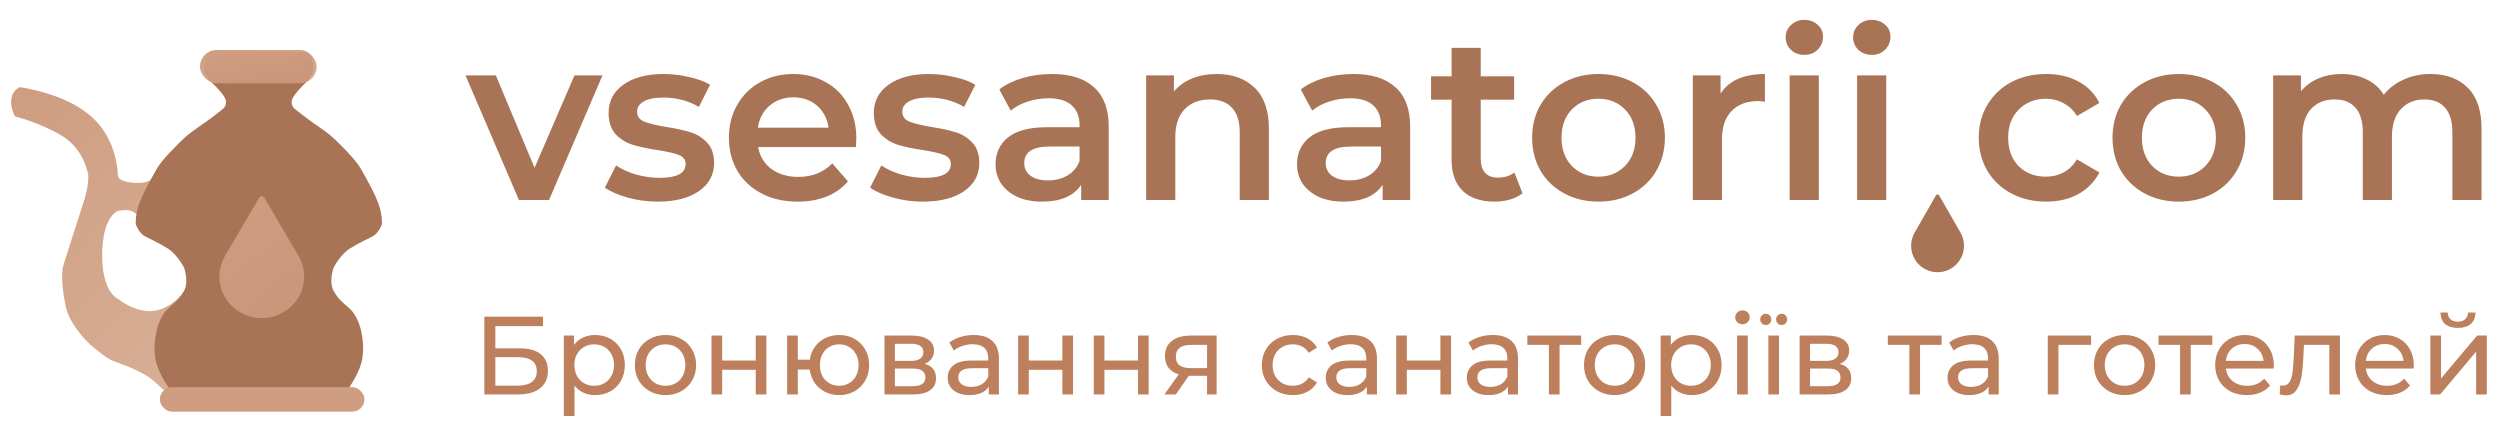 <svg width="450" height="80" viewBox="0 0 450 80" fill="none" xmlns="http://www.w3.org/2000/svg">
<path d="M87.18 57H97.74V58.7H89.16V62.7H93.52C95.187 62.7 96.453 63.047 97.32 63.74C98.187 64.433 98.62 65.433 98.62 66.74C98.62 68.113 98.147 69.167 97.2 69.9C96.267 70.633 94.927 71 93.18 71H87.18V57ZM93.1 69.42C94.247 69.42 95.12 69.2 95.72 68.76C96.32 68.32 96.62 67.673 96.62 66.82C96.62 65.127 95.447 64.28 93.1 64.28H89.16V69.42H93.1ZM107.109 60.3C108.136 60.3 109.056 60.527 109.869 60.98C110.682 61.433 111.316 62.067 111.769 62.88C112.236 63.693 112.469 64.633 112.469 65.7C112.469 66.767 112.236 67.713 111.769 68.54C111.316 69.353 110.682 69.987 109.869 70.44C109.056 70.893 108.136 71.12 107.109 71.12C106.349 71.12 105.649 70.973 105.009 70.68C104.382 70.387 103.849 69.96 103.409 69.4V74.88H101.489V60.4H103.329V62.08C103.756 61.493 104.296 61.053 104.949 60.76C105.602 60.453 106.322 60.3 107.109 60.3ZM106.949 69.44C107.629 69.44 108.236 69.287 108.769 68.98C109.316 68.66 109.742 68.22 110.049 67.66C110.369 67.087 110.529 66.433 110.529 65.7C110.529 64.967 110.369 64.32 110.049 63.76C109.742 63.187 109.316 62.747 108.769 62.44C108.236 62.133 107.629 61.98 106.949 61.98C106.282 61.98 105.676 62.14 105.129 62.46C104.596 62.767 104.169 63.2 103.849 63.76C103.542 64.32 103.389 64.967 103.389 65.7C103.389 66.433 103.542 67.087 103.849 67.66C104.156 68.22 104.582 68.66 105.129 68.98C105.676 69.287 106.282 69.44 106.949 69.44ZM119.798 71.12C118.745 71.12 117.798 70.887 116.958 70.42C116.118 69.953 115.458 69.313 114.978 68.5C114.512 67.673 114.278 66.74 114.278 65.7C114.278 64.66 114.512 63.733 114.978 62.92C115.458 62.093 116.118 61.453 116.958 61C117.798 60.533 118.745 60.3 119.798 60.3C120.852 60.3 121.792 60.533 122.618 61C123.458 61.453 124.112 62.093 124.578 62.92C125.058 63.733 125.298 64.66 125.298 65.7C125.298 66.74 125.058 67.673 124.578 68.5C124.112 69.313 123.458 69.953 122.618 70.42C121.792 70.887 120.852 71.12 119.798 71.12ZM119.798 69.44C120.478 69.44 121.085 69.287 121.618 68.98C122.165 68.66 122.592 68.22 122.898 67.66C123.205 67.087 123.358 66.433 123.358 65.7C123.358 64.967 123.205 64.32 122.898 63.76C122.592 63.187 122.165 62.747 121.618 62.44C121.085 62.133 120.478 61.98 119.798 61.98C119.118 61.98 118.505 62.133 117.958 62.44C117.425 62.747 116.998 63.187 116.678 63.76C116.372 64.32 116.218 64.967 116.218 65.7C116.218 66.433 116.372 67.087 116.678 67.66C116.998 68.22 117.425 68.66 117.958 68.98C118.505 69.287 119.118 69.44 119.798 69.44ZM128.071 60.4H129.991V64.9H136.031V60.4H137.951V71H136.031V66.56H129.991V71H128.071V60.4ZM151.064 60.3C152.091 60.3 153.011 60.533 153.824 61C154.638 61.453 155.278 62.093 155.744 62.92C156.211 63.733 156.444 64.66 156.444 65.7C156.444 66.74 156.211 67.673 155.744 68.5C155.278 69.313 154.638 69.953 153.824 70.42C153.011 70.887 152.091 71.12 151.064 71.12C150.131 71.12 149.284 70.927 148.524 70.54C147.764 70.153 147.138 69.613 146.644 68.92C146.164 68.213 145.864 67.413 145.744 66.52H143.604V71H141.684V60.4H143.604V64.74H145.764C145.898 63.86 146.204 63.087 146.684 62.42C147.178 61.74 147.798 61.22 148.544 60.86C149.304 60.487 150.144 60.3 151.064 60.3ZM151.064 69.44C151.718 69.44 152.304 69.287 152.824 68.98C153.358 68.673 153.778 68.24 154.084 67.68C154.391 67.107 154.544 66.447 154.544 65.7C154.544 64.967 154.391 64.32 154.084 63.76C153.778 63.187 153.358 62.747 152.824 62.44C152.304 62.133 151.718 61.98 151.064 61.98C150.411 61.98 149.818 62.133 149.284 62.44C148.751 62.747 148.331 63.187 148.024 63.76C147.731 64.32 147.584 64.967 147.584 65.7C147.584 66.447 147.731 67.107 148.024 67.68C148.331 68.24 148.751 68.673 149.284 68.98C149.818 69.287 150.411 69.44 151.064 69.44ZM166.424 65.5C167.797 65.847 168.484 66.707 168.484 68.08C168.484 69.013 168.13 69.733 167.424 70.24C166.73 70.747 165.69 71 164.304 71H159.204V60.4H164.124C165.377 60.4 166.357 60.64 167.064 61.12C167.77 61.587 168.124 62.253 168.124 63.12C168.124 63.68 167.97 64.167 167.664 64.58C167.37 64.98 166.957 65.287 166.424 65.5ZM161.084 64.96H163.964C164.697 64.96 165.25 64.827 165.624 64.56C166.01 64.293 166.204 63.907 166.204 63.4C166.204 62.387 165.457 61.88 163.964 61.88H161.084V64.96ZM164.164 69.52C164.964 69.52 165.564 69.393 165.964 69.14C166.364 68.887 166.564 68.493 166.564 67.96C166.564 67.413 166.377 67.007 166.004 66.74C165.644 66.473 165.07 66.34 164.284 66.34H161.084V69.52H164.164ZM175.269 60.3C176.736 60.3 177.856 60.66 178.629 61.38C179.416 62.1 179.809 63.173 179.809 64.6V71H177.989V69.6C177.669 70.093 177.209 70.473 176.609 70.74C176.022 70.993 175.322 71.12 174.509 71.12C173.322 71.12 172.369 70.833 171.649 70.26C170.942 69.687 170.589 68.933 170.589 68C170.589 67.067 170.929 66.32 171.609 65.76C172.289 65.187 173.369 64.9 174.849 64.9H177.889V64.52C177.889 63.693 177.649 63.06 177.169 62.62C176.689 62.18 175.982 61.96 175.049 61.96C174.422 61.96 173.809 62.067 173.209 62.28C172.609 62.48 172.102 62.753 171.689 63.1L170.889 61.66C171.436 61.22 172.089 60.887 172.849 60.66C173.609 60.42 174.416 60.3 175.269 60.3ZM174.829 69.64C175.562 69.64 176.196 69.48 176.729 69.16C177.262 68.827 177.649 68.36 177.889 67.76V66.28H174.929C173.302 66.28 172.489 66.827 172.489 67.92C172.489 68.453 172.696 68.873 173.109 69.18C173.522 69.487 174.096 69.64 174.829 69.64ZM183.266 60.4H185.186V64.9H191.226V60.4H193.146V71H191.226V66.56H185.186V71H183.266V60.4ZM196.88 60.4H198.8V64.9H204.84V60.4H206.76V71H204.84V66.56H198.8V71H196.88V60.4ZM218.993 60.4V71H217.273V67.64H214.193H213.973L211.653 71H209.593L212.173 67.38C211.373 67.14 210.759 66.747 210.333 66.2C209.906 65.64 209.693 64.947 209.693 64.12C209.693 62.907 210.106 61.987 210.933 61.36C211.759 60.72 212.899 60.4 214.353 60.4H218.993ZM211.653 64.18C211.653 64.887 211.873 65.413 212.313 65.76C212.766 66.093 213.439 66.26 214.333 66.26H217.273V62.08H214.413C212.573 62.08 211.653 62.78 211.653 64.18ZM232.73 71.12C231.65 71.12 230.683 70.887 229.83 70.42C228.99 69.953 228.33 69.313 227.85 68.5C227.37 67.673 227.13 66.74 227.13 65.7C227.13 64.66 227.37 63.733 227.85 62.92C228.33 62.093 228.99 61.453 229.83 61C230.683 60.533 231.65 60.3 232.73 60.3C233.69 60.3 234.543 60.493 235.29 60.88C236.05 61.267 236.637 61.827 237.05 62.56L235.59 63.5C235.257 62.993 234.843 62.613 234.35 62.36C233.857 62.107 233.31 61.98 232.71 61.98C232.017 61.98 231.39 62.133 230.83 62.44C230.283 62.747 229.85 63.187 229.53 63.76C229.223 64.32 229.07 64.967 229.07 65.7C229.07 66.447 229.223 67.107 229.53 67.68C229.85 68.24 230.283 68.673 230.83 68.98C231.39 69.287 232.017 69.44 232.71 69.44C233.31 69.44 233.857 69.313 234.35 69.06C234.843 68.807 235.257 68.427 235.59 67.92L237.05 68.84C236.637 69.573 236.05 70.14 235.29 70.54C234.543 70.927 233.69 71.12 232.73 71.12ZM243.316 60.3C244.782 60.3 245.902 60.66 246.676 61.38C247.462 62.1 247.856 63.173 247.856 64.6V71H246.036V69.6C245.716 70.093 245.256 70.473 244.656 70.74C244.069 70.993 243.369 71.12 242.556 71.12C241.369 71.12 240.416 70.833 239.696 70.26C238.989 69.687 238.636 68.933 238.636 68C238.636 67.067 238.976 66.32 239.656 65.76C240.336 65.187 241.416 64.9 242.896 64.9H245.936V64.52C245.936 63.693 245.696 63.06 245.216 62.62C244.736 62.18 244.029 61.96 243.096 61.96C242.469 61.96 241.856 62.067 241.256 62.28C240.656 62.48 240.149 62.753 239.736 63.1L238.936 61.66C239.482 61.22 240.136 60.887 240.896 60.66C241.656 60.42 242.462 60.3 243.316 60.3ZM242.876 69.64C243.609 69.64 244.242 69.48 244.776 69.16C245.309 68.827 245.696 68.36 245.936 67.76V66.28H242.976C241.349 66.28 240.536 66.827 240.536 67.92C240.536 68.453 240.742 68.873 241.156 69.18C241.569 69.487 242.142 69.64 242.876 69.64ZM251.313 60.4H253.233V64.9H259.273V60.4H261.193V71H259.273V66.56H253.233V71H251.313V60.4ZM268.706 60.3C270.173 60.3 271.293 60.66 272.066 61.38C272.853 62.1 273.246 63.173 273.246 64.6V71H271.426V69.6C271.106 70.093 270.646 70.473 270.046 70.74C269.46 70.993 268.76 71.12 267.946 71.12C266.76 71.12 265.806 70.833 265.086 70.26C264.38 69.687 264.026 68.933 264.026 68C264.026 67.067 264.366 66.32 265.046 65.76C265.726 65.187 266.806 64.9 268.286 64.9H271.326V64.52C271.326 63.693 271.086 63.06 270.606 62.62C270.126 62.18 269.42 61.96 268.486 61.96C267.86 61.96 267.246 62.067 266.646 62.28C266.046 62.48 265.54 62.753 265.126 63.1L264.326 61.66C264.873 61.22 265.526 60.887 266.286 60.66C267.046 60.42 267.853 60.3 268.706 60.3ZM268.266 69.64C269 69.64 269.633 69.48 270.166 69.16C270.7 68.827 271.086 68.36 271.326 67.76V66.28H268.366C266.74 66.28 265.926 66.827 265.926 67.92C265.926 68.453 266.133 68.873 266.546 69.18C266.96 69.487 267.533 69.64 268.266 69.64ZM284.604 62.08H280.724V71H278.804V62.08H274.924V60.4H284.604V62.08ZM290.638 71.12C289.585 71.12 288.638 70.887 287.798 70.42C286.958 69.953 286.298 69.313 285.818 68.5C285.352 67.673 285.118 66.74 285.118 65.7C285.118 64.66 285.352 63.733 285.818 62.92C286.298 62.093 286.958 61.453 287.798 61C288.638 60.533 289.585 60.3 290.638 60.3C291.692 60.3 292.632 60.533 293.458 61C294.298 61.453 294.952 62.093 295.418 62.92C295.898 63.733 296.138 64.66 296.138 65.7C296.138 66.74 295.898 67.673 295.418 68.5C294.952 69.313 294.298 69.953 293.458 70.42C292.632 70.887 291.692 71.12 290.638 71.12ZM290.638 69.44C291.318 69.44 291.925 69.287 292.458 68.98C293.005 68.66 293.432 68.22 293.738 67.66C294.045 67.087 294.198 66.433 294.198 65.7C294.198 64.967 294.045 64.32 293.738 63.76C293.432 63.187 293.005 62.747 292.458 62.44C291.925 62.133 291.318 61.98 290.638 61.98C289.958 61.98 289.345 62.133 288.798 62.44C288.265 62.747 287.838 63.187 287.518 63.76C287.212 64.32 287.058 64.967 287.058 65.7C287.058 66.433 287.212 67.087 287.518 67.66C287.838 68.22 288.265 68.66 288.798 68.98C289.345 69.287 289.958 69.44 290.638 69.44ZM304.531 60.3C305.557 60.3 306.477 60.527 307.291 60.98C308.104 61.433 308.737 62.067 309.191 62.88C309.657 63.693 309.891 64.633 309.891 65.7C309.891 66.767 309.657 67.713 309.191 68.54C308.737 69.353 308.104 69.987 307.291 70.44C306.477 70.893 305.557 71.12 304.531 71.12C303.771 71.12 303.071 70.973 302.431 70.68C301.804 70.387 301.271 69.96 300.831 69.4V74.88H298.911V60.4H300.751V62.08C301.177 61.493 301.717 61.053 302.371 60.76C303.024 60.453 303.744 60.3 304.531 60.3ZM304.371 69.44C305.051 69.44 305.657 69.287 306.191 68.98C306.737 68.66 307.164 68.22 307.471 67.66C307.791 67.087 307.951 66.433 307.951 65.7C307.951 64.967 307.791 64.32 307.471 63.76C307.164 63.187 306.737 62.747 306.191 62.44C305.657 62.133 305.051 61.98 304.371 61.98C303.704 61.98 303.097 62.14 302.551 62.46C302.017 62.767 301.591 63.2 301.271 63.76C300.964 64.32 300.811 64.967 300.811 65.7C300.811 66.433 300.964 67.087 301.271 67.66C301.577 68.22 302.004 68.66 302.551 68.98C303.097 69.287 303.704 69.44 304.371 69.44ZM312.68 60.4H314.6V71H312.68V60.4ZM313.64 58.36C313.267 58.36 312.954 58.24 312.7 58C312.46 57.76 312.34 57.467 312.34 57.12C312.34 56.773 312.46 56.48 312.7 56.24C312.954 55.987 313.267 55.86 313.64 55.86C314.014 55.86 314.32 55.98 314.56 56.22C314.814 56.447 314.94 56.733 314.94 57.08C314.94 57.44 314.814 57.747 314.56 58C314.32 58.24 314.014 58.36 313.64 58.36ZM318.304 60.4H320.224V71H318.304V60.4ZM317.844 58.5C317.551 58.5 317.311 58.407 317.124 58.22C316.938 58.02 316.844 57.78 316.844 57.5C316.844 57.207 316.938 56.967 317.124 56.78C317.311 56.58 317.551 56.48 317.844 56.48C318.124 56.48 318.358 56.58 318.544 56.78C318.731 56.967 318.824 57.207 318.824 57.5C318.824 57.793 318.731 58.033 318.544 58.22C318.358 58.407 318.124 58.5 317.844 58.5ZM320.684 58.5C320.404 58.5 320.171 58.407 319.984 58.22C319.798 58.02 319.704 57.78 319.704 57.5C319.704 57.207 319.798 56.967 319.984 56.78C320.171 56.58 320.404 56.48 320.684 56.48C320.978 56.48 321.218 56.58 321.404 56.78C321.591 56.967 321.684 57.207 321.684 57.5C321.684 57.793 321.591 58.033 321.404 58.22C321.218 58.407 320.978 58.5 320.684 58.5ZM331.15 65.5C332.524 65.847 333.21 66.707 333.21 68.08C333.21 69.013 332.857 69.733 332.15 70.24C331.457 70.747 330.417 71 329.03 71H323.93V60.4H328.85C330.104 60.4 331.084 60.64 331.79 61.12C332.497 61.587 332.85 62.253 332.85 63.12C332.85 63.68 332.697 64.167 332.39 64.58C332.097 64.98 331.684 65.287 331.15 65.5ZM325.81 64.96H328.69C329.424 64.96 329.977 64.827 330.35 64.56C330.737 64.293 330.93 63.907 330.93 63.4C330.93 62.387 330.184 61.88 328.69 61.88H325.81V64.96ZM328.89 69.52C329.69 69.52 330.29 69.393 330.69 69.14C331.09 68.887 331.29 68.493 331.29 67.96C331.29 67.413 331.104 67.007 330.73 66.74C330.37 66.473 329.797 66.34 329.01 66.34H325.81V69.52H328.89ZM349.487 62.08H345.607V71H343.687V62.08H339.807V60.4H349.487V62.08ZM355.23 60.3C356.697 60.3 357.817 60.66 358.59 61.38C359.377 62.1 359.77 63.173 359.77 64.6V71H357.95V69.6C357.63 70.093 357.17 70.473 356.57 70.74C355.983 70.993 355.283 71.12 354.47 71.12C353.283 71.12 352.33 70.833 351.61 70.26C350.903 69.687 350.55 68.933 350.55 68C350.55 67.067 350.89 66.32 351.57 65.76C352.25 65.187 353.33 64.9 354.81 64.9H357.85V64.52C357.85 63.693 357.61 63.06 357.13 62.62C356.65 62.18 355.943 61.96 355.01 61.96C354.383 61.96 353.77 62.067 353.17 62.28C352.57 62.48 352.063 62.753 351.65 63.1L350.85 61.66C351.397 61.22 352.05 60.887 352.81 60.66C353.57 60.42 354.377 60.3 355.23 60.3ZM354.79 69.64C355.523 69.64 356.157 69.48 356.69 69.16C357.223 68.827 357.61 68.36 357.85 67.76V66.28H354.89C353.263 66.28 352.45 66.827 352.45 67.92C352.45 68.453 352.657 68.873 353.07 69.18C353.483 69.487 354.057 69.64 354.79 69.64ZM376.398 62.08H370.518V71H368.598V60.4H376.398V62.08ZM382.435 71.12C381.382 71.12 380.435 70.887 379.595 70.42C378.755 69.953 378.095 69.313 377.615 68.5C377.148 67.673 376.915 66.74 376.915 65.7C376.915 64.66 377.148 63.733 377.615 62.92C378.095 62.093 378.755 61.453 379.595 61C380.435 60.533 381.382 60.3 382.435 60.3C383.488 60.3 384.428 60.533 385.255 61C386.095 61.453 386.748 62.093 387.215 62.92C387.695 63.733 387.935 64.66 387.935 65.7C387.935 66.74 387.695 67.673 387.215 68.5C386.748 69.313 386.095 69.953 385.255 70.42C384.428 70.887 383.488 71.12 382.435 71.12ZM382.435 69.44C383.115 69.44 383.722 69.287 384.255 68.98C384.802 68.66 385.228 68.22 385.535 67.66C385.842 67.087 385.995 66.433 385.995 65.7C385.995 64.967 385.842 64.32 385.535 63.76C385.228 63.187 384.802 62.747 384.255 62.44C383.722 62.133 383.115 61.98 382.435 61.98C381.755 61.98 381.142 62.133 380.595 62.44C380.062 62.747 379.635 63.187 379.315 63.76C379.008 64.32 378.855 64.967 378.855 65.7C378.855 66.433 379.008 67.087 379.315 67.66C379.635 68.22 380.062 68.66 380.595 68.98C381.142 69.287 381.755 69.44 382.435 69.44ZM398.217 62.08H394.337V71H392.417V62.08H388.537V60.4H398.217V62.08ZM409.292 65.76C409.292 65.907 409.278 66.1 409.252 66.34H400.652C400.772 67.273 401.178 68.027 401.872 68.6C402.578 69.16 403.452 69.44 404.492 69.44C405.758 69.44 406.778 69.013 407.552 68.16L408.612 69.4C408.132 69.96 407.532 70.387 406.812 70.68C406.105 70.973 405.312 71.12 404.432 71.12C403.312 71.12 402.318 70.893 401.452 70.44C400.585 69.973 399.912 69.327 399.432 68.5C398.965 67.673 398.732 66.74 398.732 65.7C398.732 64.673 398.958 63.747 399.412 62.92C399.878 62.093 400.512 61.453 401.312 61C402.125 60.533 403.038 60.3 404.052 60.3C405.065 60.3 405.965 60.533 406.752 61C407.552 61.453 408.172 62.093 408.612 62.92C409.065 63.747 409.292 64.693 409.292 65.76ZM404.052 61.92C403.132 61.92 402.358 62.2 401.732 62.76C401.118 63.32 400.758 64.053 400.652 64.96H407.452C407.345 64.067 406.978 63.34 406.352 62.78C405.738 62.207 404.972 61.92 404.052 61.92ZM421.194 60.4V71H419.274V62.08H414.714L414.594 64.44C414.528 65.867 414.401 67.06 414.214 68.02C414.028 68.967 413.721 69.727 413.294 70.3C412.868 70.873 412.274 71.16 411.514 71.16C411.168 71.16 410.774 71.1 410.334 70.98L410.454 69.36C410.628 69.4 410.788 69.42 410.934 69.42C411.468 69.42 411.868 69.187 412.134 68.72C412.401 68.253 412.574 67.7 412.654 67.06C412.734 66.42 412.808 65.507 412.874 64.32L413.054 60.4H421.194ZM434.487 65.76C434.487 65.907 434.474 66.1 434.447 66.34H425.847C425.967 67.273 426.374 68.027 427.067 68.6C427.774 69.16 428.647 69.44 429.687 69.44C430.954 69.44 431.974 69.013 432.747 68.16L433.807 69.4C433.327 69.96 432.727 70.387 432.007 70.68C431.3 70.973 430.507 71.12 429.627 71.12C428.507 71.12 427.514 70.893 426.647 70.44C425.78 69.973 425.107 69.327 424.627 68.5C424.16 67.673 423.927 66.74 423.927 65.7C423.927 64.673 424.154 63.747 424.607 62.92C425.074 62.093 425.707 61.453 426.507 61C427.32 60.533 428.234 60.3 429.247 60.3C430.26 60.3 431.16 60.533 431.947 61C432.747 61.453 433.367 62.093 433.807 62.92C434.26 63.747 434.487 64.693 434.487 65.76ZM429.247 61.92C428.327 61.92 427.554 62.2 426.927 62.76C426.314 63.32 425.954 64.053 425.847 64.96H432.647C432.54 64.067 432.174 63.34 431.547 62.78C430.934 62.207 430.167 61.92 429.247 61.92ZM437.465 60.4H439.385V68.12L445.885 60.4H447.625V71H445.705V63.28L439.225 71H437.465V60.4ZM442.425 59.02C441.439 59.02 440.672 58.787 440.125 58.32C439.579 57.84 439.299 57.153 439.285 56.26H440.585C440.599 56.753 440.765 57.153 441.085 57.46C441.419 57.753 441.859 57.9 442.405 57.9C442.952 57.9 443.392 57.753 443.725 57.46C444.059 57.153 444.232 56.753 444.245 56.26H445.585C445.572 57.153 445.285 57.84 444.725 58.32C444.165 58.787 443.399 59.02 442.425 59.02Z" fill="#BD7F5C"/>
<path d="M108.444 13.572L98.826 36H93.408L83.79 13.572H89.25L96.222 30.204L103.404 13.572H108.444ZM118.368 36.294C116.548 36.294 114.77 36.056 113.034 35.58C111.298 35.104 109.912 34.502 108.876 33.774L110.892 29.784C111.9 30.456 113.104 31.002 114.504 31.422C115.932 31.814 117.332 32.01 118.704 32.01C121.84 32.01 123.408 31.184 123.408 29.532C123.408 28.748 123.002 28.202 122.19 27.894C121.406 27.586 120.132 27.292 118.368 27.012C116.52 26.732 115.008 26.41 113.832 26.046C112.684 25.682 111.676 25.052 110.808 24.156C109.968 23.232 109.548 21.958 109.548 20.334C109.548 18.206 110.43 16.512 112.194 15.252C113.986 13.964 116.394 13.32 119.418 13.32C120.958 13.32 122.498 13.502 124.038 13.866C125.578 14.202 126.838 14.664 127.818 15.252L125.802 19.242C123.898 18.122 121.756 17.562 119.376 17.562C117.836 17.562 116.66 17.8 115.848 18.276C115.064 18.724 114.672 19.326 114.672 20.082C114.672 20.922 115.092 21.524 115.932 21.888C116.8 22.224 118.13 22.546 119.922 22.854C121.714 23.134 123.184 23.456 124.332 23.82C125.48 24.184 126.46 24.8 127.272 25.668C128.112 26.536 128.532 27.768 128.532 29.364C128.532 31.464 127.622 33.144 125.802 34.404C123.982 35.664 121.504 36.294 118.368 36.294ZM154.137 24.912C154.137 25.276 154.109 25.794 154.053 26.466H136.455C136.763 28.118 137.561 29.434 138.849 30.414C140.165 31.366 141.789 31.842 143.721 31.842C146.185 31.842 148.215 31.03 149.811 29.406L152.625 32.64C151.617 33.844 150.343 34.754 148.803 35.37C147.263 35.986 145.527 36.294 143.595 36.294C141.131 36.294 138.961 35.804 137.085 34.824C135.209 33.844 133.753 32.486 132.717 30.75C131.709 28.986 131.205 26.998 131.205 24.786C131.205 22.602 131.695 20.642 132.675 18.906C133.683 17.142 135.069 15.77 136.833 14.79C138.597 13.81 140.585 13.32 142.797 13.32C144.981 13.32 146.927 13.81 148.635 14.79C150.371 15.742 151.715 17.1 152.667 18.864C153.647 20.6 154.137 22.616 154.137 24.912ZM142.797 17.52C141.117 17.52 139.689 18.024 138.513 19.032C137.365 20.012 136.665 21.328 136.413 22.98H149.139C148.915 21.356 148.229 20.04 147.081 19.032C145.933 18.024 144.505 17.52 142.797 17.52ZM166.11 36.294C164.29 36.294 162.512 36.056 160.776 35.58C159.04 35.104 157.654 34.502 156.618 33.774L158.634 29.784C159.642 30.456 160.846 31.002 162.246 31.422C163.674 31.814 165.074 32.01 166.446 32.01C169.582 32.01 171.15 31.184 171.15 29.532C171.15 28.748 170.744 28.202 169.932 27.894C169.148 27.586 167.874 27.292 166.11 27.012C164.262 26.732 162.75 26.41 161.574 26.046C160.426 25.682 159.418 25.052 158.55 24.156C157.71 23.232 157.29 21.958 157.29 20.334C157.29 18.206 158.172 16.512 159.936 15.252C161.728 13.964 164.136 13.32 167.16 13.32C168.7 13.32 170.24 13.502 171.78 13.866C173.32 14.202 174.58 14.664 175.56 15.252L173.544 19.242C171.64 18.122 169.498 17.562 167.118 17.562C165.578 17.562 164.402 17.8 163.59 18.276C162.806 18.724 162.414 19.326 162.414 20.082C162.414 20.922 162.834 21.524 163.674 21.888C164.542 22.224 165.872 22.546 167.664 22.854C169.456 23.134 170.926 23.456 172.074 23.82C173.222 24.184 174.202 24.8 175.014 25.668C175.854 26.536 176.274 27.768 176.274 29.364C176.274 31.464 175.364 33.144 173.544 34.404C171.724 35.664 169.246 36.294 166.11 36.294ZM189.364 13.32C192.668 13.32 195.188 14.118 196.924 15.714C198.688 17.282 199.57 19.662 199.57 22.854V36H194.614V33.27C193.97 34.25 193.046 35.006 191.842 35.538C190.666 36.042 189.238 36.294 187.558 36.294C185.878 36.294 184.408 36.014 183.148 35.454C181.888 34.866 180.908 34.068 180.208 33.06C179.536 32.024 179.2 30.862 179.2 29.574C179.2 27.558 179.942 25.948 181.426 24.744C182.938 23.512 185.304 22.896 188.524 22.896H194.32V22.56C194.32 20.992 193.844 19.788 192.892 18.948C191.968 18.108 190.582 17.688 188.734 17.688C187.474 17.688 186.228 17.884 184.996 18.276C183.792 18.668 182.77 19.214 181.93 19.914L179.872 16.092C181.048 15.196 182.462 14.51 184.114 14.034C185.766 13.558 187.516 13.32 189.364 13.32ZM188.65 32.472C189.966 32.472 191.128 32.178 192.136 31.59C193.172 30.974 193.9 30.106 194.32 28.986V26.382H188.902C185.878 26.382 184.366 27.376 184.366 29.364C184.366 30.316 184.744 31.072 185.5 31.632C186.256 32.192 187.306 32.472 188.65 32.472ZM219.033 13.32C221.861 13.32 224.129 14.146 225.837 15.798C227.545 17.45 228.399 19.9 228.399 23.148V36H223.149V23.82C223.149 21.86 222.687 20.39 221.763 19.41C220.839 18.402 219.523 17.898 217.815 17.898C215.883 17.898 214.357 18.486 213.237 19.662C212.117 20.81 211.557 22.476 211.557 24.66V36H206.307V13.572H211.305V16.47C212.173 15.434 213.265 14.65 214.581 14.118C215.897 13.586 217.381 13.32 219.033 13.32ZM243.627 13.32C246.931 13.32 249.451 14.118 251.187 15.714C252.951 17.282 253.833 19.662 253.833 22.854V36H248.877V33.27C248.233 34.25 247.309 35.006 246.105 35.538C244.929 36.042 243.501 36.294 241.821 36.294C240.141 36.294 238.671 36.014 237.411 35.454C236.151 34.866 235.171 34.068 234.471 33.06C233.799 32.024 233.463 30.862 233.463 29.574C233.463 27.558 234.205 25.948 235.689 24.744C237.201 23.512 239.567 22.896 242.787 22.896H248.583V22.56C248.583 20.992 248.107 19.788 247.155 18.948C246.231 18.108 244.845 17.688 242.997 17.688C241.737 17.688 240.491 17.884 239.259 18.276C238.055 18.668 237.033 19.214 236.193 19.914L234.135 16.092C235.311 15.196 236.725 14.51 238.377 14.034C240.029 13.558 241.779 13.32 243.627 13.32ZM242.913 32.472C244.229 32.472 245.391 32.178 246.399 31.59C247.435 30.974 248.163 30.106 248.583 28.986V26.382H243.165C240.141 26.382 238.629 27.376 238.629 29.364C238.629 30.316 239.007 31.072 239.763 31.632C240.519 32.192 241.569 32.472 242.913 32.472ZM274.053 34.782C273.437 35.286 272.681 35.664 271.785 35.916C270.917 36.168 269.993 36.294 269.013 36.294C266.549 36.294 264.645 35.65 263.301 34.362C261.957 33.074 261.285 31.198 261.285 28.734V17.94H257.589V13.74H261.285V8.616H266.535V13.74H272.541V17.94H266.535V28.608C266.535 29.7 266.801 30.54 267.333 31.128C267.865 31.688 268.635 31.968 269.643 31.968C270.819 31.968 271.799 31.66 272.583 31.044L274.053 34.782ZM287.713 36.294C285.445 36.294 283.401 35.804 281.581 34.824C279.761 33.844 278.333 32.486 277.297 30.75C276.289 28.986 275.785 26.998 275.785 24.786C275.785 22.574 276.289 20.6 277.297 18.864C278.333 17.128 279.761 15.77 281.581 14.79C283.401 13.81 285.445 13.32 287.713 13.32C290.009 13.32 292.067 13.81 293.887 14.79C295.707 15.77 297.121 17.128 298.129 18.864C299.165 20.6 299.683 22.574 299.683 24.786C299.683 26.998 299.165 28.986 298.129 30.75C297.121 32.486 295.707 33.844 293.887 34.824C292.067 35.804 290.009 36.294 287.713 36.294ZM287.713 31.8C289.645 31.8 291.241 31.156 292.501 29.868C293.761 28.58 294.391 26.886 294.391 24.786C294.391 22.686 293.761 20.992 292.501 19.704C291.241 18.416 289.645 17.772 287.713 17.772C285.781 17.772 284.185 18.416 282.925 19.704C281.693 20.992 281.077 22.686 281.077 24.786C281.077 26.886 281.693 28.58 282.925 29.868C284.185 31.156 285.781 31.8 287.713 31.8ZM309.702 16.848C311.214 14.496 313.874 13.32 317.682 13.32V18.318C317.234 18.234 316.828 18.192 316.464 18.192C314.42 18.192 312.824 18.794 311.676 19.998C310.528 21.174 309.954 22.882 309.954 25.122V36H304.704V13.572H309.702V16.848ZM322.135 13.572H327.385V36H322.135V13.572ZM324.781 9.876C323.829 9.876 323.031 9.582 322.387 8.994C321.743 8.378 321.421 7.622 321.421 6.726C321.421 5.83 321.743 5.088 322.387 4.5C323.031 3.884 323.829 3.576 324.781 3.576C325.733 3.576 326.531 3.87 327.175 4.458C327.819 5.018 328.141 5.732 328.141 6.6C328.141 7.524 327.819 8.308 327.175 8.952C326.559 9.568 325.761 9.876 324.781 9.876ZM334.276 13.572H339.526V36H334.276V13.572ZM336.922 9.876C335.97 9.876 335.172 9.582 334.528 8.994C333.884 8.378 333.562 7.622 333.562 6.726C333.562 5.83 333.884 5.088 334.528 4.5C335.172 3.884 335.97 3.576 336.922 3.576C337.874 3.576 338.672 3.87 339.316 4.458C339.96 5.018 340.282 5.732 340.282 6.6C340.282 7.524 339.96 8.308 339.316 8.952C338.7 9.568 337.902 9.876 336.922 9.876ZM368.314 36.294C365.99 36.294 363.904 35.804 362.056 34.824C360.208 33.844 358.766 32.486 357.73 30.75C356.694 28.986 356.176 26.998 356.176 24.786C356.176 22.574 356.694 20.6 357.73 18.864C358.766 17.128 360.194 15.77 362.014 14.79C363.862 13.81 365.962 13.32 368.314 13.32C370.526 13.32 372.458 13.768 374.11 14.664C375.79 15.56 377.05 16.848 377.89 18.528L373.858 20.88C373.214 19.844 372.402 19.074 371.422 18.57C370.47 18.038 369.42 17.772 368.272 17.772C366.312 17.772 364.688 18.416 363.4 19.704C362.112 20.964 361.468 22.658 361.468 24.786C361.468 26.914 362.098 28.622 363.358 29.91C364.646 31.17 366.284 31.8 368.272 31.8C369.42 31.8 370.47 31.548 371.422 31.044C372.402 30.512 373.214 29.728 373.858 28.692L377.89 31.044C377.022 32.724 375.748 34.026 374.068 34.95C372.416 35.846 370.498 36.294 368.314 36.294ZM392.18 36.294C389.912 36.294 387.868 35.804 386.048 34.824C384.228 33.844 382.8 32.486 381.764 30.75C380.756 28.986 380.252 26.998 380.252 24.786C380.252 22.574 380.756 20.6 381.764 18.864C382.8 17.128 384.228 15.77 386.048 14.79C387.868 13.81 389.912 13.32 392.18 13.32C394.476 13.32 396.534 13.81 398.354 14.79C400.174 15.77 401.588 17.128 402.596 18.864C403.632 20.6 404.15 22.574 404.15 24.786C404.15 26.998 403.632 28.986 402.596 30.75C401.588 32.486 400.174 33.844 398.354 34.824C396.534 35.804 394.476 36.294 392.18 36.294ZM392.18 31.8C394.112 31.8 395.708 31.156 396.968 29.868C398.228 28.58 398.858 26.886 398.858 24.786C398.858 22.686 398.228 20.992 396.968 19.704C395.708 18.416 394.112 17.772 392.18 17.772C390.248 17.772 388.652 18.416 387.392 19.704C386.16 20.992 385.544 22.686 385.544 24.786C385.544 26.886 386.16 28.58 387.392 29.868C388.652 31.156 390.248 31.8 392.18 31.8ZM437.479 13.32C440.307 13.32 442.547 14.146 444.199 15.798C445.851 17.422 446.677 19.872 446.677 23.148V36H441.427V23.82C441.427 21.86 440.993 20.39 440.125 19.41C439.257 18.402 438.011 17.898 436.387 17.898C434.623 17.898 433.209 18.486 432.145 19.662C431.081 20.81 430.549 22.462 430.549 24.618V36H425.299V23.82C425.299 21.86 424.865 20.39 423.997 19.41C423.129 18.402 421.883 17.898 420.259 17.898C418.467 17.898 417.039 18.472 415.975 19.62C414.939 20.768 414.421 22.434 414.421 24.618V36H409.171V13.572H414.169V16.428C415.009 15.42 416.059 14.65 417.319 14.118C418.579 13.586 419.979 13.32 421.519 13.32C423.199 13.32 424.683 13.642 425.971 14.286C427.287 14.902 428.323 15.826 429.079 17.058C430.003 15.882 431.193 14.972 432.649 14.328C434.105 13.656 435.715 13.32 437.479 13.32Z" fill="#A97456"/>
<path d="M28.111 55.889C31.543 55.176 33.548 51.88 33.548 51.88L34.075 72.028C34.075 72.028 32.124 71.855 30.558 70.975C29.442 70.349 28.305 69.04 27.33 68.291C24.985 66.49 21.316 65.369 20.16 64.893C19.005 64.418 16.253 62.039 16.253 62.039C16.253 62.039 12.617 58.777 11.836 55.176C11.054 51.574 11.088 48.924 11.36 47.938C11.632 46.953 13.399 41.517 14.962 36.658C16.525 31.799 15.675 30.678 15.675 30.678C15.675 30.678 14.894 26.634 10.953 24.324C7.011 22.014 2.696 20.96 2.696 20.96C2.696 20.96 1.779 19.329 2.05 17.732C2.322 16.135 3.579 15.694 3.579 15.694C3.579 15.694 11.632 16.713 16.423 20.96C21.214 25.207 21.18 31.255 21.214 31.629C21.248 32.003 21.687 32.818 24.509 32.92C27.332 33.022 27.975 31.629 27.975 31.629L24.713 38.697C24.713 38.697 24.102 38.051 23.286 37.881C22.471 37.711 21.282 37.949 21.282 37.949C21.282 37.949 18.495 38.697 18.394 45.696C18.292 52.695 21.316 53.85 21.316 53.85C21.316 53.85 24.68 56.603 28.111 55.889Z" fill="url(#paint0_linear)"/>
<path d="M64.994 59.525C65.368 61.224 65.47 62.617 65.266 64.248C65.062 65.879 64.077 67.951 62.956 69.582C61.834 71.213 59.116 72.028 59.116 72.028H46.001V9.374H54.971C54.971 9.374 55.615 9.514 56.024 10.325C56.322 10.915 56.432 11.412 56.432 12.534C56.432 13.655 54.529 15.388 54.529 15.388C54.529 15.388 53.136 16.747 52.661 17.698C52.185 18.65 52.898 19.465 52.898 19.465C52.898 19.465 53.622 20.084 55.107 21.198C56.581 22.304 58.542 23.562 59.422 24.324C61.189 25.853 64.111 28.877 64.892 30.27C65.674 31.663 67.517 34.792 68.256 37.066C68.745 38.569 68.833 40.071 68.698 40.463C68.358 41.449 67.645 42.196 67.271 42.434C66.897 42.672 64.621 43.691 62.956 44.745C61.291 45.798 60.068 48.142 60.068 48.142C60.068 48.142 59.116 50.623 60.068 52.389C61.019 54.156 62.514 55.074 63.16 55.753C63.805 56.433 64.621 57.826 64.994 59.525Z" fill="#A97456"/>
<path d="M28.187 59.525C27.813 61.224 27.712 62.617 27.915 64.248C28.119 65.879 29.105 67.951 30.226 69.582C31.347 71.213 34.065 72.028 34.065 72.028H47.181V9.374H38.211C38.211 9.374 37.567 9.514 37.157 10.325C36.86 10.915 36.749 11.412 36.749 12.534C36.749 13.655 38.652 15.388 38.652 15.388C38.652 15.388 40.045 16.747 40.521 17.698C40.997 18.65 40.283 19.465 40.283 19.465C40.283 19.465 39.56 20.084 38.075 21.198C36.601 22.304 34.64 23.562 33.76 24.324C31.993 25.853 29.071 28.877 28.289 30.27C27.508 31.663 25.665 34.792 24.925 37.066C24.436 38.569 24.348 40.071 24.484 40.463C24.823 41.449 25.537 42.196 25.911 42.434C26.285 42.672 28.561 43.691 30.226 44.745C31.891 45.798 33.114 48.142 33.114 48.142C33.114 48.142 34.065 50.623 33.114 52.389C32.163 54.156 30.668 55.074 30.022 55.753C29.376 56.433 28.561 57.826 28.187 59.525Z" fill="#A97456"/>
<rect x="36" y="9" width="21" height="6" rx="3" fill="url(#paint1_linear)"/>
<rect x="28.773" y="69.684" width="36.832" height="4.417" rx="2.209" fill="url(#paint2_linear)"/>
<rect x="41.55" y="78.994" width="0.068" height="0.068" fill="#C4C4C4"/>
<path d="M46.659 35.572L40.496 46.082C39.2 48.304 39.1 51.129 40.496 53.508C42.593 57.084 47.259 58.321 50.917 56.27C54.575 54.22 55.84 49.658 53.742 46.082L47.579 35.572C47.375 35.225 46.863 35.225 46.659 35.572Z" fill="url(#paint3_linear)"/>
<path d="M348.473 35.166L344.629 41.87C343.822 43.287 343.759 45.089 344.629 46.606C345.937 48.888 348.847 49.676 351.128 48.368C353.409 47.06 354.198 44.151 352.89 41.87L349.046 35.166C348.919 34.945 348.6 34.945 348.473 35.166Z" fill="#A97456"/>
<defs>
<linearGradient id="paint0_linear" x1="2.293" y1="18.398" x2="48.085" y2="63.334" gradientUnits="userSpaceOnUse">
<stop stop-color="#CF9D80"/>
<stop offset="1" stop-color="#CF9D80" stop-opacity="0.8"/>
</linearGradient>
<linearGradient id="paint1_linear" x1="36.192" y1="9.288" x2="37.766" y2="18.783" gradientUnits="userSpaceOnUse">
<stop stop-color="#CF9D80"/>
<stop offset="1" stop-color="#CF9D80" stop-opacity="0.8"/>
</linearGradient>
<linearGradient id="paint2_linear" x1="29.11" y1="69.896" x2="29.608" y2="77.043" gradientUnits="userSpaceOnUse">
<stop stop-color="#CF9D80"/>
<stop offset="1" stop-color="#CF9D80"/>
</linearGradient>
<linearGradient id="paint3_linear" x1="39.626" y1="36.365" x2="57.181" y2="57.413" gradientUnits="userSpaceOnUse">
<stop stop-color="#CF9D80"/>
<stop offset="1" stop-color="#CF9D80" stop-opacity="0.8"/>
</linearGradient>
</defs>
</svg>
